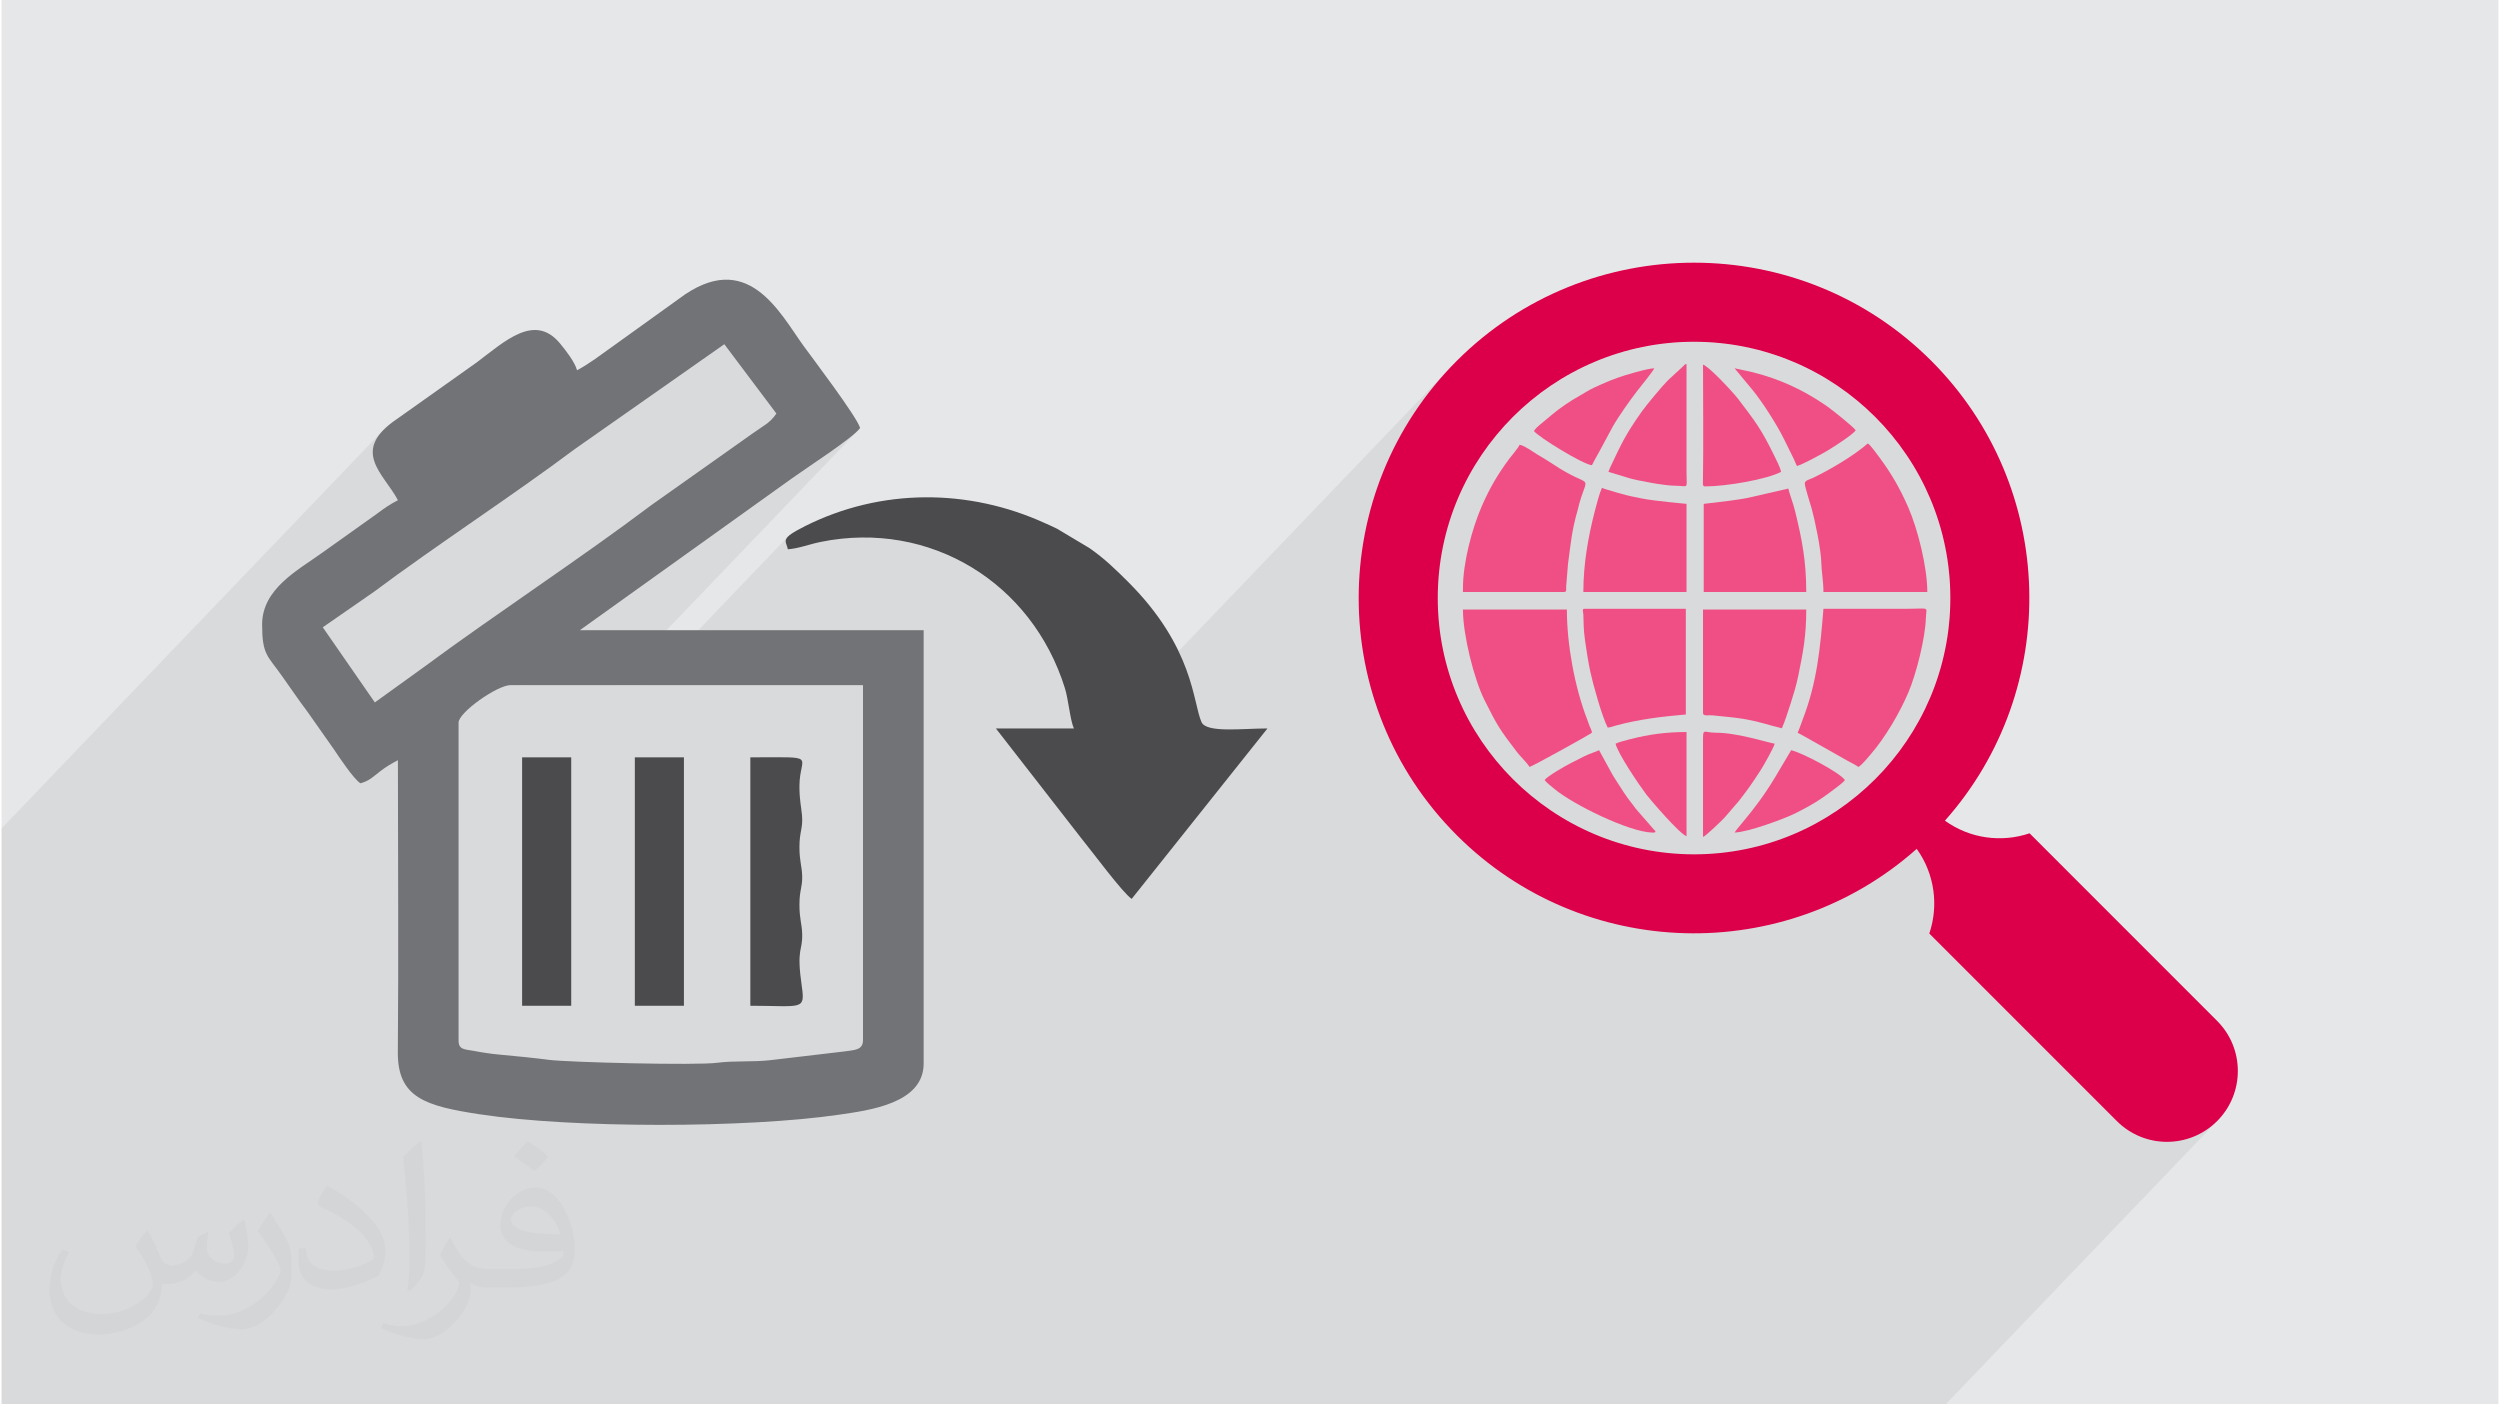 <?xml version="1.0" encoding="UTF-8"?>
<!DOCTYPE svg PUBLIC "-//W3C//DTD SVG 1.0//EN" "http://www.w3.org/TR/2001/REC-SVG-20010904/DTD/svg10.dtd">
<!-- Creator: CorelDRAW 2017 -->
<svg xmlns="http://www.w3.org/2000/svg" xml:space="preserve" width="356px" height="200px" version="1.0" shape-rendering="geometricPrecision" text-rendering="geometricPrecision" image-rendering="optimizeQuality" fill-rule="evenodd" clip-rule="evenodd"
viewBox="0 0 35600 20025"
 xmlns:xlink="http://www.w3.org/1999/xlink">
 <g id="Layer_x0020_1">
  <g id="_2256474607008">
   <path fill="#E6E7E8" d="M0 0l35600 0 0 20025 -35600 0 0 -20025z"/>
   <path fill="#373435" fill-opacity="0.078" d="M15289 10386l-614 640 196 252 5878 -6134 -170 178 -158 185 -148 190 -136 197 -126 201 -115 206 -104 210 -93 215 -81 217 -72 221 -60 223 -49 225 -38 227 -27 229 -12 160 2188 -2284 260 -236 281 -211 302 -183 319 -154 336 -123 350 -90 362 -55 373 -19 373 19 362 55 350 90 336 123 319 154 302 183 281 211 259 236 237 260 210 281 183 301 154 320 123 335 91 350 55 363 19 373 -19 373 -55 362 -91 350 -123 336 -154 319 -183 301 -210 282 -236 259 -2081 2172 28 -3 219 -29 219 -40 217 -50 214 -60 212 -70 210 -80 206 -90 202 -101 199 -111 194 -120 190 -131 184 -141 179 -152 86 138 68 145 50 150 32 154 13 156 -5 157 -23 155 -42 152 2674 2674 77 69 81 61 86 50 90 42 93 32 95 24 96 13 97 5 97 -5 96 -13 94 -24 93 -32 90 -42 86 -51 82 -60 77 -69 -3873 4041 -1429 0 -5236 0 -1336 0 -1545 0 -394 0 -10 0 -12 0 -34 0 -51 0 -164 0 -73 0 -537 0 -24 0 -104 0 -3 0 -45 0 -142 0 -29 0 -43 0 -75 0 -72 0 -40 0 -58 0 -115 0 -387 0 -36 0 -248 0 -264 0 -90 0 -15 0 -17 0 -113 0 -99 0 -64 0 -181 0 -44 0 -150 0 -453 0 -239 0 -13 0 -80 0 -85 0 -70 0 -27 0 -1 0 -71 0 -229 0 -42 0 0 0 -15 0 -36 0 -72 0 -32 0 -48 0 -149 0 -92 0 -43 0 -5 0 -5 0 -417 0 -73 0 -175 0 -204 0 -15 0 -61 0 -49 0 -120 0 -51 0 -12 0 -156 0 -104 0 -16 0 -71 0 -554 0 -9 0 -32 0 -216 0 -128 0 -35 0 -79 0 -78 0 -132 0 -23 0 -29 0 -1 0 -24 0 -30 0 -50 0 -75 0 -406 0 -369 0 -144 0 -115 0 -30 0 -6 0 -9 0 -476 0 -74 0 -347 0 -271 0 -56 0 -819 0 -437 0 -142 0 -534 0 -148 0 -288 0 -659 0 -700 0 -724 0 -182 0 -221 0 -479 0 -141 0 -999 0 -648 0 -187 0 0 -108 0 -385 0 -180 0 -474 0 -297 0 -38 0 -952 0 -153 0 -13 0 -83 0 -291 0 -315 0 -106 0 -123 0 -845 0 -36 0 -692 0 -231 0 -723 0 -157 0 -99 0 -694 0 -250 0 -294 0 -674 5439 -5676 -111 155 -36 147 23 141 65 138 88 136 97 138 86 141 -1923 2007 2 22 20 90 30 74 39 68 50 70 61 81 33 45 617 -645 730 -506 168 -124 173 -126 176 -127 180 -127 182 -128 184 -128 185 -129 186 -129 185 -129 186 -129 183 -128 182 -128 179 -127 176 -127 173 -125 167 -125 2130 -1494 742 988 -36 49 -37 41 -3625 3782 147 0 750 -783 3024 -2165 95 -66 127 -87 148 -101 156 -108 150 -107 133 -100 103 -85 -3452 3602 454 0 2027 -2116 -25 34 -6 32 6 33 12 37 13 44 61 -7 59 -10 57 -13 56 -15 57 -16 58 -16 60 -15 63 -14 291 -45 286 -17 282 9 276 35 267 60 259 84 249 107 237 129 225 150 211 171 195 190 178 209 161 227 142 244 121 259 99 275 18 65 15 75 15 81 15 83 14 81 16 74 17 64 18 50z"/>
   <g>
    <path fill="#F04F85" d="M25608 10447c74,39 142,78 218,121l434 245c73,45 148,76 216,122 60,-40 121,-121 177,-184 203,-233 411,-590 532,-873 114,-266 244,-780 252,-1073 4,-163 73,-125 -296,-125 -389,0 -777,0 -1165,0 -45,551 -90,1047 -294,1573 -25,65 -46,135 -74,194z"/>
    <path fill="#F04F85" d="M21786 10935c40,-9 808,-433 889,-488 -3,-40 -18,-56 -32,-92 -12,-30 -23,-62 -36,-98 -176,-456 -289,-1065 -289,-1566l-1482 0c0,360 157,988 306,1288 188,377 221,424 460,738 57,75 133,141 184,218z"/>
    <path fill="#F04F85" d="M20836 8389l0 52 1441 0c43,0 29,-41 31,-82l26 -317c41,-302 50,-466 141,-781 9,-33 13,-58 23,-91 130,-448 181,-179 -379,-553 -77,-52 -150,-93 -229,-141 -54,-34 -193,-132 -247,-134 -9,34 -124,168 -149,202 -165,224 -278,417 -393,681 -136,317 -265,796 -265,1164z"/>
    <path fill="#F04F85" d="M25710 6893c0,49 79,288 98,358 47,167 133,584 137,764 4,143 31,277 31,426l1481 0c0,-355 -137,-900 -272,-1208 -118,-270 -239,-479 -408,-708 -35,-48 -127,-175 -168,-203 -195,173 -556,385 -790,495 -37,17 -109,32 -109,76z"/>
    <path fill="#F04F85" d="M24259 10166c0,51 78,27 131,33 143,16 306,27 450,52 266,46 335,84 543,133 40,-84 95,-264 127,-359 40,-125 81,-259 107,-389 68,-333 114,-564 114,-945l-1472 0 0 1475z"/>
    <path fill="#F04F85" d="M22900 10374c44,-4 83,-20 123,-31 321,-87 653,-127 991,-156l0 -1507 -1441 0c-44,0 -23,32 -20,83 6,147 0,192 24,370 22,158 46,305 75,444 36,169 166,639 248,797z"/>
    <path fill="#F04F85" d="M22553 8441l1471 0 0 -1257c0,0 -468,-42 -639,-77 -102,-21 -203,-40 -292,-67 -47,-14 -88,-23 -136,-39 -49,-17 -97,-25 -139,-46 -36,78 -78,240 -102,333 -94,366 -163,750 -163,1153z"/>
    <path fill="#F04F85" d="M24269 7184l0 1257 1462 0c0,-441 -61,-752 -158,-1149 -28,-116 -81,-252 -98,-326l-575 132c-104,22 -201,31 -311,48l-320 38z"/>
    <path fill="#F04F85" d="M24290 6935c308,0 888,-103 1083,-208 -15,-65 -68,-170 -99,-232 -187,-382 -269,-485 -514,-807 -68,-90 -421,-470 -501,-489 0,533 8,1122 -1,1653 0,44 -10,83 32,83z"/>
    <path fill="#F04F85" d="M22910 6727l291 89c123,36 505,108 649,109 213,1 174,64 174,-188 0,-516 0,-1032 0,-1548 -35,10 -23,9 -49,34l-214 197c-82,81 -313,359 -376,449 -233,329 -290,459 -448,792 -12,26 -16,44 -27,66z"/>
    <path fill="#F04F85" d="M21848 6145c60,83 698,477 827,488 32,-61 62,-119 98,-181l199 -369c80,-142 246,-377 348,-508 36,-46 236,-294 244,-324 -92,0 -427,100 -515,132 -83,29 -155,59 -234,94 -75,33 -153,68 -220,109l-200 118c-74,46 -127,83 -196,134 -36,26 -56,46 -92,73l-179 149c-31,25 -59,53 -80,85z"/>
    <path fill="#F04F85" d="M25598 6644c77,-18 380,-185 444,-224 79,-49 351,-220 394,-285 -34,-51 -301,-261 -351,-299 -35,-27 -57,-44 -95,-69 -313,-212 -640,-363 -1012,-457 -92,-24 -178,-37 -269,-59l257 310c142,174 342,487 444,692l143 290c18,39 27,66 45,101z"/>
    <path fill="#F04F85" d="M24259 11933c38,-11 278,-243 309,-278l201 -233c142,-183 180,-239 308,-435 40,-61 190,-324 204,-384 -67,-6 -529,-157 -838,-156 -185,0 -184,-80 -184,135 1,450 0,901 0,1351z"/>
    <path fill="#F04F85" d="M23012 10603c33,143 340,595 440,727 43,58 477,566 572,592l0 -1485c-289,0 -532,33 -799,101 -65,17 -161,40 -213,65z"/>
    <path fill="#F04F85" d="M22001 11122c23,35 104,97 140,127 260,218 1059,613 1395,622 72,2 43,-24 17,-50l-250 -287c-23,-30 -35,-49 -58,-77 -83,-102 -151,-215 -222,-324 -19,-29 -34,-52 -52,-83l-194 -354c-51,26 -137,49 -211,87 -69,35 -131,67 -197,100 -76,39 -331,183 -368,239z"/>
    <path fill="#F04F85" d="M24709 11870c192,-4 715,-197 878,-280 129,-65 249,-130 366,-210 62,-42 109,-77 167,-121 42,-32 137,-99 162,-137 -69,-105 -605,-388 -766,-426l-231 389c-151,250 -284,427 -467,647 -38,46 -78,91 -109,138z"/>
    <path fill="#DB0049" d="M31588 14555l-2673 -2674c-401,136 -852,76 -1207,-180 1667,-1876 1603,-4759 -195,-6557 -1865,-1865 -4899,-1865 -6764,0 -1866,1865 -1866,4900 0,6765 1797,1797 4681,1862 6557,194 255,356 315,807 179,1207l2674 2674c395,395 1035,395 1430,0 394,-395 394,-1035 -1,-1429zm-7457 -2374c-2015,-1 -3654,-1640 -3654,-3654 0,-2015 1639,-3654 3654,-3654 2015,0 3654,1639 3654,3654 0,2014 -1639,3654 -3654,3654z"/>
    <path fill="#727376" d="M12282 14834l0 -5066 -5024 0c-190,0 -742,389 -742,535l0 4531c0,136 86,125 220,150 131,25 250,42 360,52 238,22 504,48 708,75 250,34 2106,83 2408,41 222,-30 493,-8 746,-36l1068 -126c120,-20 256,-12 256,-156zm-1235 -8938l-742 -988 -2130 1494c-881,660 -1981,1375 -2865,2036l-730 506 742 1071 694 -500c1016,-752 2243,-1555 3248,-2313l1447 -1024c138,-101 242,-141 336,-282zm1194 206c-90,135 -774,576 -971,718l-3024 2165 4901 0 0 6179c0,569 -774,666 -1206,729 -1328,194 -3802,195 -5119,-5 -778,-118 -1177,-236 -1172,-888 12,-1385 1,-2775 1,-4161 -100,53 -161,88 -253,158 -97,74 -153,137 -282,171 -101,-67 -299,-368 -379,-486l-374 -532c-131,-174 -239,-335 -360,-505 -212,-301 -288,-305 -288,-742 0,-510 518,-778 842,-1012l794 -565c117,-88 174,-127 300,-194 -203,-383 -690,-704 -8,-1162l1132 -803c400,-300 827,-710 1190,-267 78,94 209,262 240,379 182,-97 330,-214 494,-330l959 -689c975,-735 1434,198 1777,672 107,148 765,1015 806,1170z"/>
    <path fill="#4B4B4D" d="M18049 10386l-1936 2430c-129,-86 -555,-664 -729,-878l-1207 -1552 1112 0c-52,-110 -79,-417 -128,-573 -469,-1505 -1922,-2400 -3479,-2087 -172,35 -305,92 -471,106 -30,-131 -118,-148 246,-331 1083,-543 2333,-538 3422,-41 53,25 114,49 169,78l464 277c217,152 367,299 549,480 943,941 923,1725 1048,2001 71,157 579,90 940,90z"/>
    <path fill="#4B4B4D" d="M11376 11210c0,205 25,281 37,419 15,182 -37,225 -37,446 0,209 35,269 39,414 5,164 -39,196 -39,409 0,210 35,270 39,414 8,263 -86,192 -5,754 50,346 -4,274 -734,274l0 -3542c995,0 700,-47 700,412z"/>
    <path fill="#4B4B4D" d="M9729 14340l-700 0 0 -3542 700 0 0 3542z"/>
    <path fill="#4B4B4D" d="M8122 14340l-700 0 0 -3542 700 0 0 3542z"/>
   </g>
   <path fill="#373435" fill-opacity="0.031" d="M2082 17547c68,104 112,203 155,312 32,64 49,183 199,183 44,0 107,-14 163,-45 63,-33 111,-83 136,-159l60 -202 146 -72 10 10c-20,77 -25,149 -25,206 0,170 146,234 262,234 68,0 129,-34 129,-95 0,-81 -34,-217 -78,-339 68,-68 136,-136 214,-191l12 6c34,144 53,287 53,381 0,93 -41,196 -75,264 -70,132 -194,238 -344,238 -114,0 -241,-58 -328,-163l-5 0c-82,101 -209,193 -412,193l-63 0c-10,134 -39,229 -83,314 -121,237 -480,404 -818,404 -470,0 -706,-272 -706,-633 0,-223 73,-431 185,-578l92 38c-70,134 -117,262 -117,385 0,338 275,499 592,499 294,0 658,-187 724,-404 -25,-237 -114,-348 -250,-565 41,-72 94,-144 160,-221l12 0zm5421 -1274c99,62 196,136 291,221 -53,74 -119,142 -201,202 -95,-77 -190,-143 -287,-213 66,-74 131,-146 197,-210zm51 926c-160,0 -291,105 -291,183 0,168 320,219 703,217 -48,-196 -216,-400 -412,-400zm-359 895c208,0 390,-6 529,-41 155,-39 286,-118 286,-171 0,-15 0,-31 -5,-46 -87,8 -187,8 -274,8 -282,0 -498,-64 -583,-222 -21,-44 -36,-93 -36,-149 0,-152 66,-303 182,-406 97,-85 204,-138 313,-138 197,0 354,158 464,408 60,136 101,293 101,491 0,132 -36,243 -118,326 -153,148 -435,204 -867,204l-196 0 0 0 -51 0c-107,0 -184,-19 -245,-66l-10 0c3,25 5,50 5,72 0,97 -32,221 -97,320 -192,287 -400,410 -580,410 -182,0 -405,-70 -606,-161l36 -70c65,27 155,46 279,46 325,0 752,-314 805,-619 -12,-25 -34,-58 -65,-93 -95,-113 -155,-208 -211,-307 48,-95 92,-171 133,-239l17 -2c139,282 265,445 546,445l44 0 0 0 204 0zm-1408 299c24,-130 26,-276 26,-413l0 -202c0,-377 -48,-926 -87,-1282 68,-75 163,-161 238,-219l22 6c51,450 63,972 63,1452 0,126 -5,250 -17,340 -7,114 -73,201 -214,332l-31 -14zm-1449 -596c7,177 94,318 398,318 189,0 349,-50 526,-135 32,-14 49,-33 49,-49 0,-111 -85,-258 -228,-392 -139,-126 -323,-237 -495,-311 -59,-25 -78,-52 -78,-77 0,-51 68,-158 124,-235l19 -2c197,103 417,256 580,427 148,157 240,316 240,489 0,128 -39,250 -102,361 -216,109 -446,192 -674,192 -277,0 -466,-130 -466,-436 0,-33 0,-84 12,-150l95 0zm-501 -503l172 278c63,103 122,215 122,392l0 227c0,183 -117,379 -306,573 -148,132 -279,188 -400,188 -180,0 -386,-56 -624,-159l27 -70c75,21 162,37 269,37 342,-2 692,-252 852,-557 19,-35 26,-68 26,-90 0,-36 -19,-75 -34,-110 -87,-165 -184,-315 -291,-453 56,-89 112,-174 173,-258l14 2z"/>
  </g>
 </g>
</svg>
